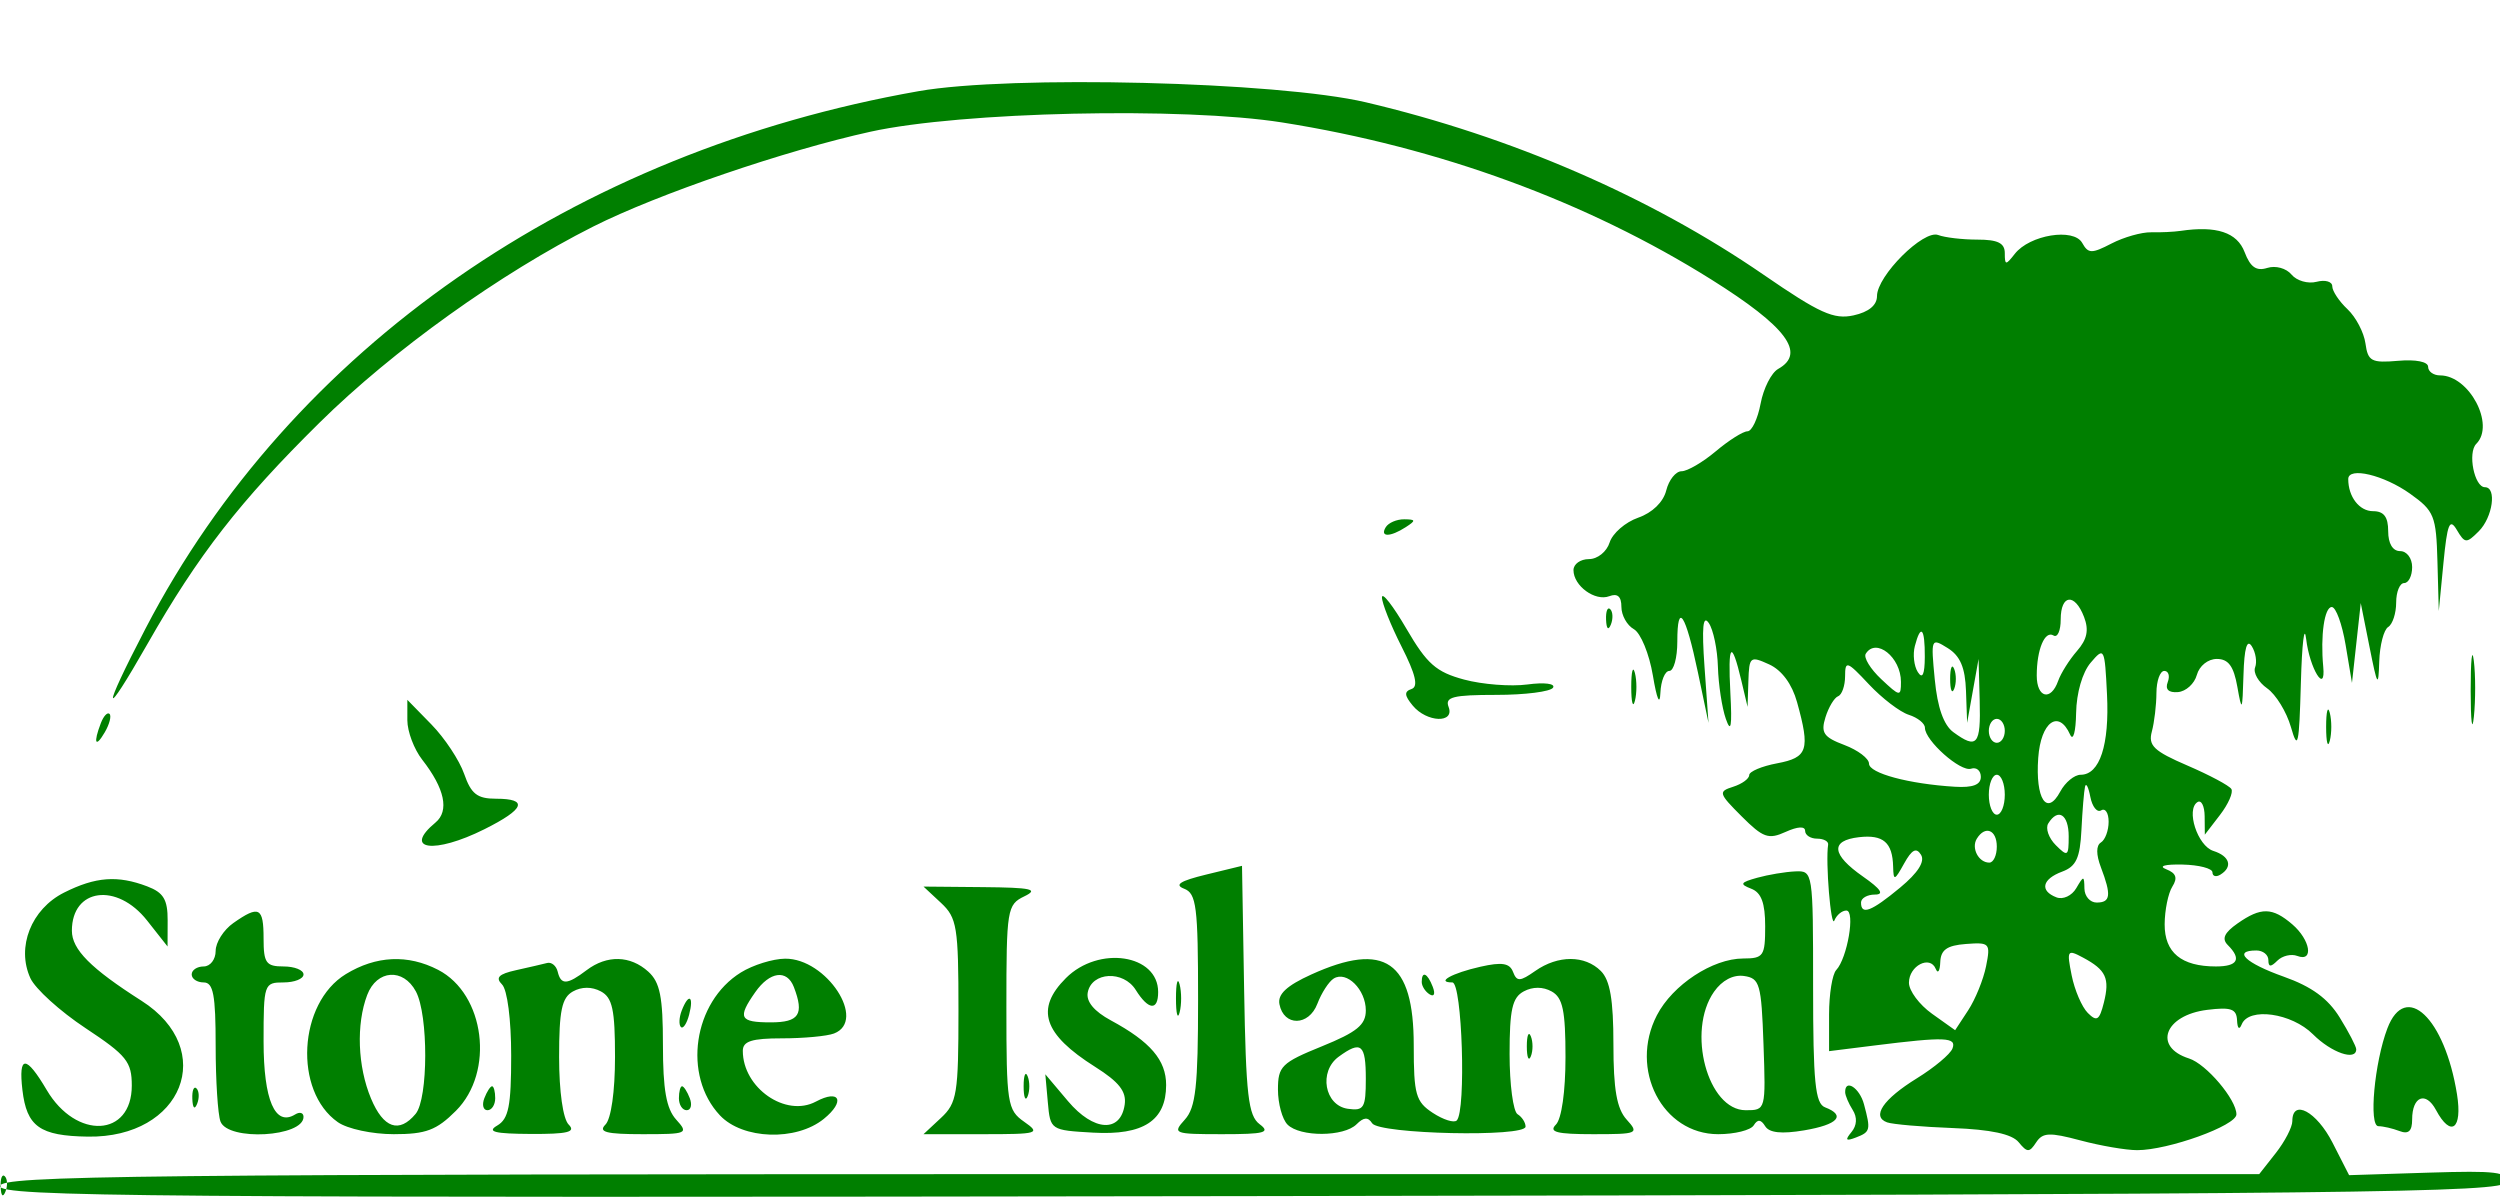 <?xml version="1.0" encoding="UTF-8"?>
<svg xmlns="http://www.w3.org/2000/svg" width="313" height="150" viewBox="0 0 313 150" version="1.1">
  <path d="M 115 11.416 C 71.851 19.022, 36.469 43.618, 18.223 78.689 C 12.665 89.371, 12.817 90.528, 18.473 80.602 C 24.818 69.469, 30.044 62.750, 40.018 52.906 C 49.159 43.883, 62.659 34.211, 74.279 28.360 C 82.337 24.302, 98.317 18.837, 109 16.487 C 120.363 13.987, 148.146 13.367, 160.555 15.336 C 180.170 18.448, 198.690 25.230, 214.277 35.009 C 223.674 40.904, 226.150 44.217, 222.631 46.187 C 221.778 46.664, 220.787 48.617, 220.429 50.527 C 220.071 52.437, 219.330 54, 218.783 54 C 218.236 54, 216.452 55.125, 214.818 56.500 C 213.184 57.875, 211.255 59, 210.532 59 C 209.809 59, 208.946 60.080, 208.614 61.400 C 208.248 62.862, 206.873 64.197, 205.100 64.815 C 203.499 65.373, 201.891 66.768, 201.527 67.915 C 201.157 69.081, 200.013 70, 198.933 70 C 197.870 70, 197 70.620, 197 71.378 C 197 73.353, 199.710 75.325, 201.487 74.643 C 202.514 74.249, 203 74.680, 203 75.982 C 203 77.037, 203.701 78.293, 204.557 78.772 C 205.414 79.252, 206.486 81.861, 206.940 84.572 C 207.437 87.543, 207.811 88.408, 207.882 86.750 C 207.947 85.237, 208.450 84, 209 84 C 209.550 84, 210 82.350, 210 80.333 C 210 75.241, 211.025 76.781, 212.586 84.217 L 213.905 90.500 213.406 83.500 C 213.052 78.520, 213.205 76.933, 213.939 78 C 214.506 78.825, 215.021 81.300, 215.084 83.500 C 215.148 85.700, 215.593 88.625, 216.074 90 C 216.717 91.840, 216.867 90.983, 216.642 86.751 C 216.310 80.524, 216.780 79.992, 218.014 85.199 L 218.795 88.500 218.898 85.271 C 218.995 82.201, 219.122 82.099, 221.497 83.181 C 223.078 83.901, 224.360 85.635, 224.991 87.909 C 226.651 93.883, 226.337 94.846, 222.500 95.566 C 220.575 95.927, 219 96.592, 219 97.044 C 219 97.496, 218.097 98.152, 216.993 98.502 C 215.102 99.102, 215.164 99.318, 218.050 102.204 C 220.738 104.892, 221.415 105.132, 223.557 104.156 C 225.059 103.472, 226 103.420, 226 104.021 C 226 104.560, 226.675 105, 227.500 105 C 228.325 105, 228.947 105.338, 228.882 105.750 C 228.541 107.908, 229.232 116.317, 229.662 115.250 C 229.940 114.562, 230.615 114, 231.163 114 C 232.305 114, 231.289 119.969, 229.895 121.450 C 229.403 121.973, 229 124.471, 229 127.003 L 229 131.605 234.750 130.887 C 243.551 129.788, 244.996 129.846, 244.447 131.277 C 244.178 131.980, 242.176 133.655, 240 135 C 235.751 137.626, 234.279 139.803, 236.267 140.521 C 236.945 140.766, 240.650 141.086, 244.500 141.233 C 249.246 141.414, 251.896 141.983, 252.731 143 C 253.812 144.318, 254.079 144.321, 254.927 143.028 C 255.743 141.784, 256.598 141.745, 260.460 142.778 C 262.973 143.450, 266.175 144, 267.576 144 C 271.478 144, 280 140.927, 280 139.520 C 280 137.661, 276.222 133.205, 274.066 132.521 C 269.516 131.077, 271.006 127.097, 276.344 126.434 C 279.319 126.065, 280.015 126.309, 280.079 127.740 C 280.126 128.787, 280.362 128.993, 280.662 128.250 C 281.543 126.068, 286.910 126.820, 289.591 129.500 C 291.889 131.798, 295 132.873, 295 131.368 C 295 131.020, 294.068 129.227, 292.928 127.384 C 291.462 125.011, 289.415 123.519, 285.928 122.281 C 281.126 120.575, 279.480 119, 282.500 119 C 283.325 119, 284 119.540, 284 120.200 C 284 121.087, 284.293 121.107, 285.122 120.278 C 285.739 119.661, 286.864 119.394, 287.622 119.685 C 289.718 120.490, 289.268 117.674, 286.989 115.722 C 284.487 113.581, 283.075 113.559, 280.138 115.616 C 278.481 116.777, 278.137 117.537, 278.916 118.316 C 280.678 120.078, 280.169 121, 277.434 121 C 273.106 121, 270.998 119.265, 271.015 115.715 C 271.024 113.947, 271.457 111.825, 271.979 111 C 272.664 109.916, 272.452 109.315, 271.213 108.832 C 270.194 108.434, 271.019 108.196, 273.250 108.243 C 275.313 108.288, 277 108.728, 277 109.221 C 277 109.714, 277.450 109.840, 278 109.500 C 279.574 108.527, 279.173 107.190, 277.110 106.535 C 275.125 105.905, 273.649 101.335, 275.134 100.417 C 275.610 100.123, 276.010 100.921, 276.022 102.191 L 276.044 104.500 277.944 102.028 C 278.989 100.668, 279.628 99.207, 279.365 98.781 C 279.101 98.355, 276.628 97.035, 273.867 95.847 C 269.661 94.038, 268.939 93.349, 269.410 91.594 C 269.720 90.442, 269.979 88.263, 269.986 86.750 C 269.994 85.237, 270.436 84, 270.969 84 C 271.501 84, 271.695 84.630, 271.400 85.400 C 271.051 86.309, 271.501 86.748, 272.681 86.650 C 273.682 86.568, 274.745 85.600, 275.045 84.500 C 275.354 83.368, 276.439 82.500, 277.545 82.500 C 278.995 82.500, 279.660 83.404, 280.118 86 C 280.684 89.201, 280.749 89.073, 280.884 84.500 C 280.982 81.139, 281.323 79.962, 281.923 80.909 C 282.413 81.684, 282.601 82.875, 282.340 83.556 C 282.079 84.236, 282.758 85.417, 283.849 86.181 C 284.939 86.945, 286.279 89.129, 286.826 91.035 C 287.693 94.059, 287.851 93.355, 288.070 85.500 C 288.207 80.550, 288.505 78.075, 288.731 80 C 289.167 83.707, 291.206 87.022, 290.870 83.479 C 290.503 79.591, 291.016 76, 291.939 76 C 292.455 76, 293.235 78.138, 293.672 80.750 L 294.467 85.500 295.017 80.500 L 295.567 75.500 296.665 81 C 297.658 85.976, 297.774 86.148, 297.881 82.809 C 297.947 80.779, 298.450 78.840, 299 78.500 C 299.550 78.160, 300 76.784, 300 75.441 C 300 74.098, 300.450 73, 301 73 C 301.550 73, 302 72.100, 302 71 C 302 69.889, 301.333 69, 300.500 69 C 299.567 69, 299 68.056, 299 66.500 C 299 64.714, 298.460 64, 297.107 64 C 295.390 64, 294 62.200, 294 59.978 C 294 58.410, 298.454 59.467, 301.750 61.818 C 304.773 63.974, 305.012 64.569, 305.168 70.318 L 305.336 76.500 305.918 70.500 C 306.397 65.567, 306.694 64.827, 307.590 66.339 C 308.605 68.053, 308.792 68.065, 310.340 66.518 C 312.089 64.768, 312.620 61, 311.117 61 C 309.787 61, 308.924 56.676, 310.033 55.567 C 312.417 53.183, 309.146 47, 305.500 47 C 304.675 47, 304 46.516, 304 45.923 C 304 45.288, 302.463 44.980, 300.250 45.173 C 296.902 45.464, 296.463 45.231, 296.155 43 C 295.965 41.625, 294.953 39.695, 293.905 38.711 C 292.857 37.727, 292 36.437, 292 35.844 C 292 35.252, 291.117 34.998, 290.037 35.280 C 288.957 35.563, 287.543 35.155, 286.896 34.374 C 286.236 33.580, 284.900 33.214, 283.860 33.545 C 282.497 33.977, 281.741 33.450, 281.026 31.567 C 280.085 29.095, 277.503 28.239, 273 28.908 C 272.175 29.030, 270.523 29.109, 269.330 29.083 C 268.136 29.057, 265.898 29.691, 264.355 30.491 C 261.875 31.778, 261.450 31.768, 260.691 30.412 C 259.624 28.505, 254.115 29.401, 252.250 31.785 C 251.113 33.238, 251 33.229, 251 31.691 C 251 30.433, 250.125 30, 247.582 30 C 245.702 30, 243.488 29.741, 242.663 29.424 C 240.828 28.720, 235 34.534, 235 37.069 C 235 38.216, 233.965 39.068, 232.066 39.485 C 229.597 40.028, 227.817 39.225, 220.816 34.407 C 206.618 24.636, 189.234 17.099, 171 12.806 C 160.010 10.218, 126.508 9.387, 115 11.416 M 173.500 66 C 172.718 67.266, 174.042 67.266, 176 66 C 177.293 65.165, 177.266 65.029, 175.809 65.015 C 174.879 65.007, 173.840 65.450, 173.500 66 M 173.022 74.783 C 173.010 75.489, 174.115 78.267, 175.478 80.957 C 177.243 84.439, 177.603 85.967, 176.728 86.261 C 175.787 86.578, 175.821 87.064, 176.872 88.337 C 178.630 90.466, 182.165 90.594, 181.362 88.500 C 180.886 87.261, 181.924 87, 187.334 87 C 190.935 87, 194.134 86.593, 194.441 86.095 C 194.757 85.585, 193.357 85.411, 191.231 85.696 C 189.158 85.974, 185.590 85.697, 183.302 85.081 C 179.806 84.140, 178.656 83.127, 176.093 78.731 C 174.416 75.854, 173.034 74.077, 173.022 74.783 M 258 77.559 C 258 78.966, 257.597 79.869, 257.105 79.565 C 256.014 78.891, 255 81.307, 255 84.582 C 255 87.381, 256.773 87.822, 257.680 85.250 C 258.020 84.287, 259.083 82.600, 260.042 81.500 C 261.310 80.046, 261.551 78.886, 260.925 77.250 C 259.763 74.212, 258 74.398, 258 77.559 M 201.079 77.583 C 201.127 78.748, 201.364 78.985, 201.683 78.188 C 201.972 77.466, 201.936 76.603, 201.604 76.271 C 201.272 75.939, 201.036 76.529, 201.079 77.583 M 239.739 80.889 C 239.467 81.928, 239.633 83.391, 240.107 84.139 C 240.693 85.064, 240.974 84.460, 240.985 82.250 C 241.002 78.612, 240.483 78.045, 239.739 80.889 M 242.233 85.074 C 242.570 88.578, 243.347 90.781, 244.560 91.668 C 247.530 93.839, 248.007 93.272, 247.858 87.750 L 247.716 82.500 247 86.500 L 246.284 90.500 246.142 86.491 C 246.039 83.577, 245.416 82.116, 243.864 81.147 C 241.765 79.836, 241.736 79.904, 242.233 85.074 M 309.328 86.500 C 309.333 90.350, 309.513 91.802, 309.730 89.728 C 309.946 87.653, 309.943 84.503, 309.722 82.728 C 309.501 80.952, 309.324 82.650, 309.328 86.500 M 233.590 81.855 C 233.299 82.325, 234.173 83.753, 235.531 85.029 C 237.873 87.229, 238 87.247, 238 85.374 C 238 82.283, 234.869 79.785, 233.590 81.855 M 261.750 82.970 C 260.718 84.181, 259.971 86.761, 259.930 89.261 C 259.890 91.634, 259.560 92.830, 259.180 91.979 C 257.740 88.758, 255.508 90.383, 255.186 94.886 C 254.817 100.030, 256.264 102.244, 257.943 99.107 C 258.563 97.948, 259.714 97, 260.500 97 C 262.889 97, 264.110 93.273, 263.797 86.937 C 263.508 81.077, 263.454 80.972, 261.750 82.970 M 204.232 86 C 204.232 87.925, 204.438 88.713, 204.689 87.750 C 204.941 86.787, 204.941 85.213, 204.689 84.250 C 204.438 83.287, 204.232 84.075, 204.232 86 M 231.005 84.667 C 231.002 85.858, 230.609 86.983, 230.132 87.167 C 229.655 87.350, 228.942 88.537, 228.547 89.805 C 227.943 91.749, 228.313 92.292, 230.915 93.274 C 232.612 93.915, 234 94.965, 234 95.608 C 234 96.808, 238.984 98.149, 244.750 98.501 C 246.996 98.637, 248 98.256, 248 97.266 C 248 96.478, 247.450 96.017, 246.778 96.241 C 245.461 96.680, 241 92.721, 241 91.113 C 241 90.575, 240.092 89.847, 238.983 89.494 C 237.873 89.142, 235.625 87.424, 233.987 85.677 C 231.242 82.749, 231.009 82.670, 231.005 84.667 M 244.158 85 C 244.158 86.375, 244.385 86.938, 244.662 86.250 C 244.940 85.563, 244.940 84.438, 244.662 83.750 C 244.385 83.063, 244.158 83.625, 244.158 85 M 51 90.175 C 51 91.581, 51.838 93.803, 52.862 95.115 C 55.686 98.731, 56.276 101.526, 54.523 102.981 C 50.381 106.418, 54.350 106.964, 60.640 103.823 C 65.704 101.294, 66.197 100, 62.098 100 C 59.750 100, 58.989 99.406, 58.113 96.894 C 57.517 95.186, 55.673 92.400, 54.015 90.704 L 51 87.620 51 90.175 M 291.232 91 C 291.232 92.925, 291.438 93.713, 291.689 92.750 C 291.941 91.787, 291.941 90.213, 291.689 89.250 C 291.438 88.287, 291.232 89.075, 291.232 91 M 12.624 90.539 C 11.659 93.053, 11.943 93.702, 13.122 91.675 C 13.706 90.671, 13.973 89.639, 13.715 89.382 C 13.458 89.124, 12.966 89.645, 12.624 90.539 M 249 91.500 C 249 92.325, 249.450 93, 250 93 C 250.550 93, 251 92.325, 251 91.500 C 251 90.675, 250.550 90, 250 90 C 249.450 90, 249 90.675, 249 91.500 M 249 99.500 C 249 100.875, 249.450 102, 250 102 C 250.550 102, 251 100.875, 251 99.500 C 251 98.125, 250.550 97, 250 97 C 249.450 97, 249 98.125, 249 99.500 M 261.043 98.500 C 260.917 99.050, 260.716 101.484, 260.596 103.908 C 260.423 107.420, 259.934 108.480, 258.189 109.126 C 255.665 110.059, 255.339 111.532, 257.474 112.351 C 258.286 112.663, 259.394 112.151, 259.943 111.208 C 260.876 109.608, 260.941 109.611, 260.970 111.250 C 260.986 112.213, 261.675 113, 262.500 113 C 264.249 113, 264.361 112.080, 263.038 108.601 C 262.422 106.981, 262.422 105.857, 263.038 105.476 C 263.567 105.149, 264 103.982, 264 102.882 C 264 101.782, 263.582 101.140, 263.071 101.456 C 262.561 101.771, 261.947 101.010, 261.708 99.765 C 261.468 98.519, 261.169 97.950, 261.043 98.500 M 256.441 103.096 C 256.068 103.699, 256.492 104.920, 257.382 105.810 C 258.873 107.301, 259 107.215, 259 104.714 C 259 101.953, 257.668 101.110, 256.441 103.096 M 232.750 104.816 C 229.119 105.234, 229.298 106.985, 233.253 109.750 C 235.494 111.316, 235.944 112, 234.736 112 C 233.781 112, 233 112.450, 233 113 C 233 114.617, 234.283 114.126, 237.903 111.124 C 240.138 109.270, 241.032 107.861, 240.510 107.016 C 239.924 106.068, 239.368 106.356, 238.393 108.115 C 237.191 110.284, 237.066 110.319, 237.020 108.500 C 236.943 105.470, 235.781 104.468, 232.750 104.816 M 247.500 105 C 246.771 106.180, 247.717 108, 249.059 108 C 249.577 108, 250 107.100, 250 106 C 250 103.891, 248.545 103.309, 247.500 105 M 151.001 109.499 C 147.747 110.292, 146.986 110.781, 148.251 111.266 C 149.794 111.858, 150 113.492, 150 125.140 C 150 136.022, 149.709 138.664, 148.345 140.171 C 146.758 141.925, 146.951 142, 153.036 142 C 158.340 142, 159.107 141.795, 157.706 140.750 C 156.285 139.690, 155.990 137.133, 155.765 123.951 L 155.500 108.402 151.001 109.499 M 220 109.896 C 217.884 110.485, 217.769 110.695, 219.250 111.265 C 220.516 111.751, 221 113.052, 221 115.969 C 221 119.699, 220.795 120, 218.250 120.004 C 214.424 120.009, 209.410 123.306, 207.443 127.111 C 203.941 133.882, 208.124 142, 215.115 142 C 217.187 142, 219.190 141.502, 219.566 140.893 C 220.055 140.103, 220.465 140.134, 221.001 141.002 C 221.515 141.833, 223.056 141.997, 225.876 141.521 C 230.108 140.806, 231.154 139.657, 228.500 138.638 C 227.262 138.163, 227 135.526, 227 123.531 C 227 109.099, 226.985 109.001, 224.750 109.100 C 223.512 109.155, 221.375 109.513, 220 109.896 M 8.022 111.752 C 3.908 113.820, 2.032 118.580, 3.801 122.462 C 4.407 123.792, 7.512 126.607, 10.701 128.718 C 15.856 132.129, 16.500 132.928, 16.500 135.919 C 16.500 142.371, 9.543 142.729, 5.848 136.468 C 3.253 132.068, 2.293 132.067, 2.806 136.465 C 3.341 141.048, 4.978 142.216, 10.997 142.306 C 22.882 142.486, 27.277 131.391, 17.731 125.307 C 11.352 121.240, 9 118.875, 9 116.526 C 9 111.210, 14.631 110.447, 18.416 115.250 L 20.978 118.500 20.989 115.225 C 20.998 112.625, 20.472 111.750, 18.435 110.975 C 14.724 109.564, 11.964 109.770, 8.022 111.752 M 117.811 113.039 C 119.816 114.907, 120 116.038, 120 126.500 C 120 136.962, 119.816 138.093, 117.811 139.961 L 115.623 142 123.034 142 C 130.027 142, 130.320 141.912, 128.223 140.443 C 126.123 138.973, 126 138.180, 126 126.096 C 126 113.820, 126.091 113.262, 128.250 112.220 C 130.093 111.331, 129.156 111.123, 123.061 111.068 L 115.623 111 117.811 113.039 M 29.223 115.557 C 28 116.413, 27 117.988, 27 119.057 C 27 120.126, 26.325 121, 25.500 121 C 24.675 121, 24 121.450, 24 122 C 24 122.550, 24.675 123, 25.500 123 C 26.707 123, 27 124.546, 27 130.918 C 27 135.273, 27.273 139.548, 27.607 140.418 C 28.555 142.888, 38 142.357, 38 139.834 C 38 139.310, 37.530 139.172, 36.956 139.527 C 34.442 141.081, 33 137.747, 33 130.378 C 33 123.175, 33.059 123, 35.500 123 C 36.875 123, 38 122.550, 38 122 C 38 121.450, 36.875 121, 35.500 121 C 33.310 121, 33 120.567, 33 117.500 C 33 113.590, 32.441 113.302, 29.223 115.557 M 242.921 120.463 C 242.878 121.583, 242.624 121.963, 242.356 121.306 C 241.642 119.549, 239 120.913, 239 123.039 C 239 124.043, 240.301 125.790, 241.891 126.922 L 244.782 128.981 246.417 126.486 C 247.316 125.114, 248.324 122.632, 248.656 120.970 C 249.232 118.089, 249.114 117.960, 246.130 118.187 C 243.757 118.368, 242.981 118.918, 242.921 120.463 M 259.374 122.122 C 259.743 123.965, 260.651 126.080, 261.393 126.821 C 262.523 127.952, 262.847 127.745, 263.401 125.539 C 264.167 122.488, 263.681 121.435, 260.796 119.891 C 258.821 118.834, 258.742 118.958, 259.374 122.122 M 43.301 121.958 C 37.334 125.597, 36.739 136.602, 42.299 140.497 C 43.493 141.333, 46.598 142, 49.299 142 C 53.332 142, 54.649 141.505, 57.077 139.077 C 61.950 134.204, 60.724 124.460, 54.855 121.425 C 51.062 119.463, 47.092 119.647, 43.301 121.958 M 68.500 120.566 C 67.950 120.708, 66.197 121.114, 64.605 121.468 C 62.432 121.951, 61.996 122.396, 62.855 123.255 C 63.518 123.918, 64 127.664, 64 132.150 C 64 138.477, 63.678 140.088, 62.250 140.920 C 60.918 141.696, 61.920 141.946, 66.450 141.970 C 71.078 141.993, 72.133 141.733, 71.200 140.800 C 70.487 140.087, 70 136.655, 70 132.350 C 70 126.526, 70.339 124.910, 71.724 124.134 C 72.818 123.522, 74.098 123.517, 75.224 124.120 C 76.675 124.896, 77 126.400, 77 132.335 C 77 136.652, 76.513 140.087, 75.800 140.800 C 74.867 141.733, 75.901 142, 80.455 142 C 86.064 142, 86.240 141.923, 84.655 140.171 C 83.424 138.811, 83 136.417, 83 130.826 C 83 124.815, 82.634 122.979, 81.171 121.655 C 78.910 119.608, 75.993 119.538, 73.441 121.468 C 71.003 123.313, 70.231 123.352, 69.823 121.653 C 69.645 120.913, 69.050 120.424, 68.500 120.566 M 92.756 121.755 C 86.790 125.454, 85.442 134.649, 90.135 139.643 C 92.977 142.669, 99.672 142.897, 103.139 140.086 C 105.862 137.879, 105.149 136.315, 102.151 137.919 C 98.374 139.941, 93 136.210, 93 131.566 C 93 130.357, 94.121 130, 97.918 130 C 100.623 130, 103.548 129.727, 104.418 129.393 C 108.586 127.794, 103.476 119.977, 98.295 120.027 C 96.758 120.041, 94.265 120.819, 92.756 121.755 M 133.455 122.455 C 129.585 126.324, 130.619 129.472, 137.106 133.567 C 140.108 135.462, 141.046 136.658, 140.813 138.292 C 140.302 141.867, 136.922 141.664, 133.715 137.866 L 130.874 134.500 131.187 138 C 131.498 141.482, 131.528 141.502, 136.859 141.806 C 143.147 142.165, 146 140.304, 146 135.845 C 146 132.728, 144.037 130.431, 139.083 127.754 C 136.979 126.617, 135.968 125.396, 136.186 124.254 C 136.678 121.672, 140.647 121.462, 142.193 123.937 C 143.780 126.479, 145 126.594, 145 124.200 C 145 119.477, 137.558 118.352, 133.455 122.455 M 164.174 122.007 C 161.100 123.402, 159.945 124.478, 160.185 125.724 C 160.725 128.528, 163.862 128.492, 164.935 125.670 C 165.453 124.308, 166.374 122.887, 166.982 122.511 C 168.602 121.510, 171 123.894, 171 126.506 C 171 128.310, 169.887 129.219, 165.500 131 C 160.452 133.049, 160 133.494, 160 136.416 C 160 138.167, 160.540 140.140, 161.200 140.800 C 162.769 142.369, 168.257 142.343, 169.842 140.758 C 170.738 139.862, 171.280 139.827, 171.792 140.632 C 172.662 142.002, 191 142.403, 191 141.052 C 191 140.538, 190.550 139.840, 190 139.500 C 189.450 139.160, 189 135.774, 189 131.976 C 189 126.384, 189.338 124.890, 190.776 124.120 C 191.902 123.517, 193.182 123.522, 194.276 124.134 C 195.661 124.910, 196 126.526, 196 132.350 C 196 136.655, 195.513 140.087, 194.800 140.800 C 193.867 141.733, 194.901 142, 199.455 142 C 205.064 142, 205.240 141.923, 203.655 140.171 C 202.421 138.807, 202 136.411, 202 130.743 C 202 125.167, 201.581 122.724, 200.429 121.571 C 198.425 119.568, 195.067 119.564, 192.215 121.562 C 190.299 122.904, 189.907 122.921, 189.431 121.681 C 189.009 120.581, 188.043 120.427, 185.360 121.032 C 181.788 121.837, 179.705 123, 181.833 123 C 183.064 123, 183.578 139.089, 182.385 140.281 C 182.047 140.619, 180.697 140.193, 179.385 139.333 C 177.254 137.936, 177 137.037, 177 130.885 C 177 120.326, 173.388 117.826, 164.174 122.007 M 45.975 124.565 C 44.579 128.238, 44.772 133.518, 46.449 137.532 C 48.005 141.256, 49.979 141.935, 52.038 139.454 C 53.623 137.544, 53.645 127.074, 52.071 124.132 C 50.484 121.167, 47.178 121.402, 45.975 124.565 M 94.557 124.223 C 92.302 127.441, 92.590 128, 96.500 128 C 100.051 128, 100.705 127.001, 99.393 123.582 C 98.532 121.338, 96.377 121.623, 94.557 124.223 M 147.232 125 C 147.232 126.925, 147.438 127.713, 147.689 126.750 C 147.941 125.787, 147.941 124.213, 147.689 123.250 C 147.438 122.287, 147.232 123.075, 147.232 125 M 178 122.941 C 178 123.459, 178.445 124.157, 178.989 124.493 C 179.555 124.843, 179.723 124.442, 179.382 123.552 C 178.717 121.820, 178 121.503, 178 122.941 M 214.597 124.166 C 211.144 129.095, 213.794 139, 218.566 139 C 221.073 139, 221.080 138.973, 220.790 130.750 C 220.524 123.173, 220.324 122.475, 218.347 122.193 C 216.997 122.001, 215.597 122.737, 214.597 124.166 M 85.345 126.543 C 85.019 127.392, 84.976 128.310, 85.249 128.583 C 85.523 128.856, 85.986 128.161, 86.279 127.040 C 86.903 124.657, 86.210 124.289, 85.345 126.543 M 298.902 128.750 C 297.280 133.002, 296.547 141, 297.779 141 C 298.361 141, 299.548 141.273, 300.418 141.607 C 301.543 142.039, 302 141.623, 302 140.166 C 302 137.258, 303.703 136.577, 304.985 138.972 C 306.856 142.468, 308.317 141.382, 307.618 137.014 C 306.088 127.444, 301.176 122.787, 298.902 128.750 M 191.158 131 C 191.158 132.375, 191.385 132.938, 191.662 132.250 C 191.940 131.563, 191.940 130.438, 191.662 129.750 C 191.385 129.063, 191.158 129.625, 191.158 131 M 167.596 132.306 C 165.075 134.149, 165.829 138.405, 168.750 138.820 C 170.767 139.106, 171 138.718, 171 135.070 C 171 130.718, 170.416 130.244, 167.596 132.306 M 128.158 136 C 128.158 137.375, 128.385 137.938, 128.662 137.250 C 128.940 136.563, 128.940 135.438, 128.662 134.750 C 128.385 134.063, 128.158 134.625, 128.158 136 M 24.079 137.583 C 24.127 138.748, 24.364 138.985, 24.683 138.188 C 24.972 137.466, 24.936 136.603, 24.604 136.271 C 24.272 135.939, 24.036 136.529, 24.079 137.583 M 60.638 137.500 C 60.322 138.325, 60.499 139, 61.031 139 C 61.564 139, 62 138.325, 62 137.500 C 62 136.675, 61.823 136, 61.607 136 C 61.391 136, 60.955 136.675, 60.638 137.500 M 85 137.500 C 85 138.325, 85.436 139, 85.969 139 C 86.501 139, 86.678 138.325, 86.362 137.500 C 86.045 136.675, 85.609 136, 85.393 136 C 85.177 136, 85 136.675, 85 137.500 M 231.015 136.750 C 231.024 137.162, 231.448 138.160, 231.958 138.966 C 232.548 139.899, 232.491 140.908, 231.801 141.739 C 230.966 142.746, 231.094 142.901, 232.359 142.416 C 234.178 141.718, 234.235 141.480, 233.370 138.250 C 232.816 136.183, 230.980 135.013, 231.015 136.750 M 287 140.365 C 287 141.116, 286.067 142.916, 284.927 144.365 L 282.855 147 141.427 147 C 16.251 147, 0 147.173, 0 148.503 C 0 149.835, 17.825 149.977, 156.736 149.753 C 295.127 149.530, 313.507 149.324, 313.764 148 C 314.010 146.731, 312.520 146.549, 304.081 146.815 L 294.107 147.131 292.033 143.065 C 290.040 139.159, 287 137.528, 287 140.365 M 0.079 148.583 C 0.127 149.748, 0.364 149.985, 0.683 149.188 C 0.972 148.466, 0.936 147.603, 0.604 147.271 C 0.272 146.939, 0.036 147.529, 0.079 148.583" stroke="none" fill="#007f00" fill-rule="evenodd"></path>
</svg>
